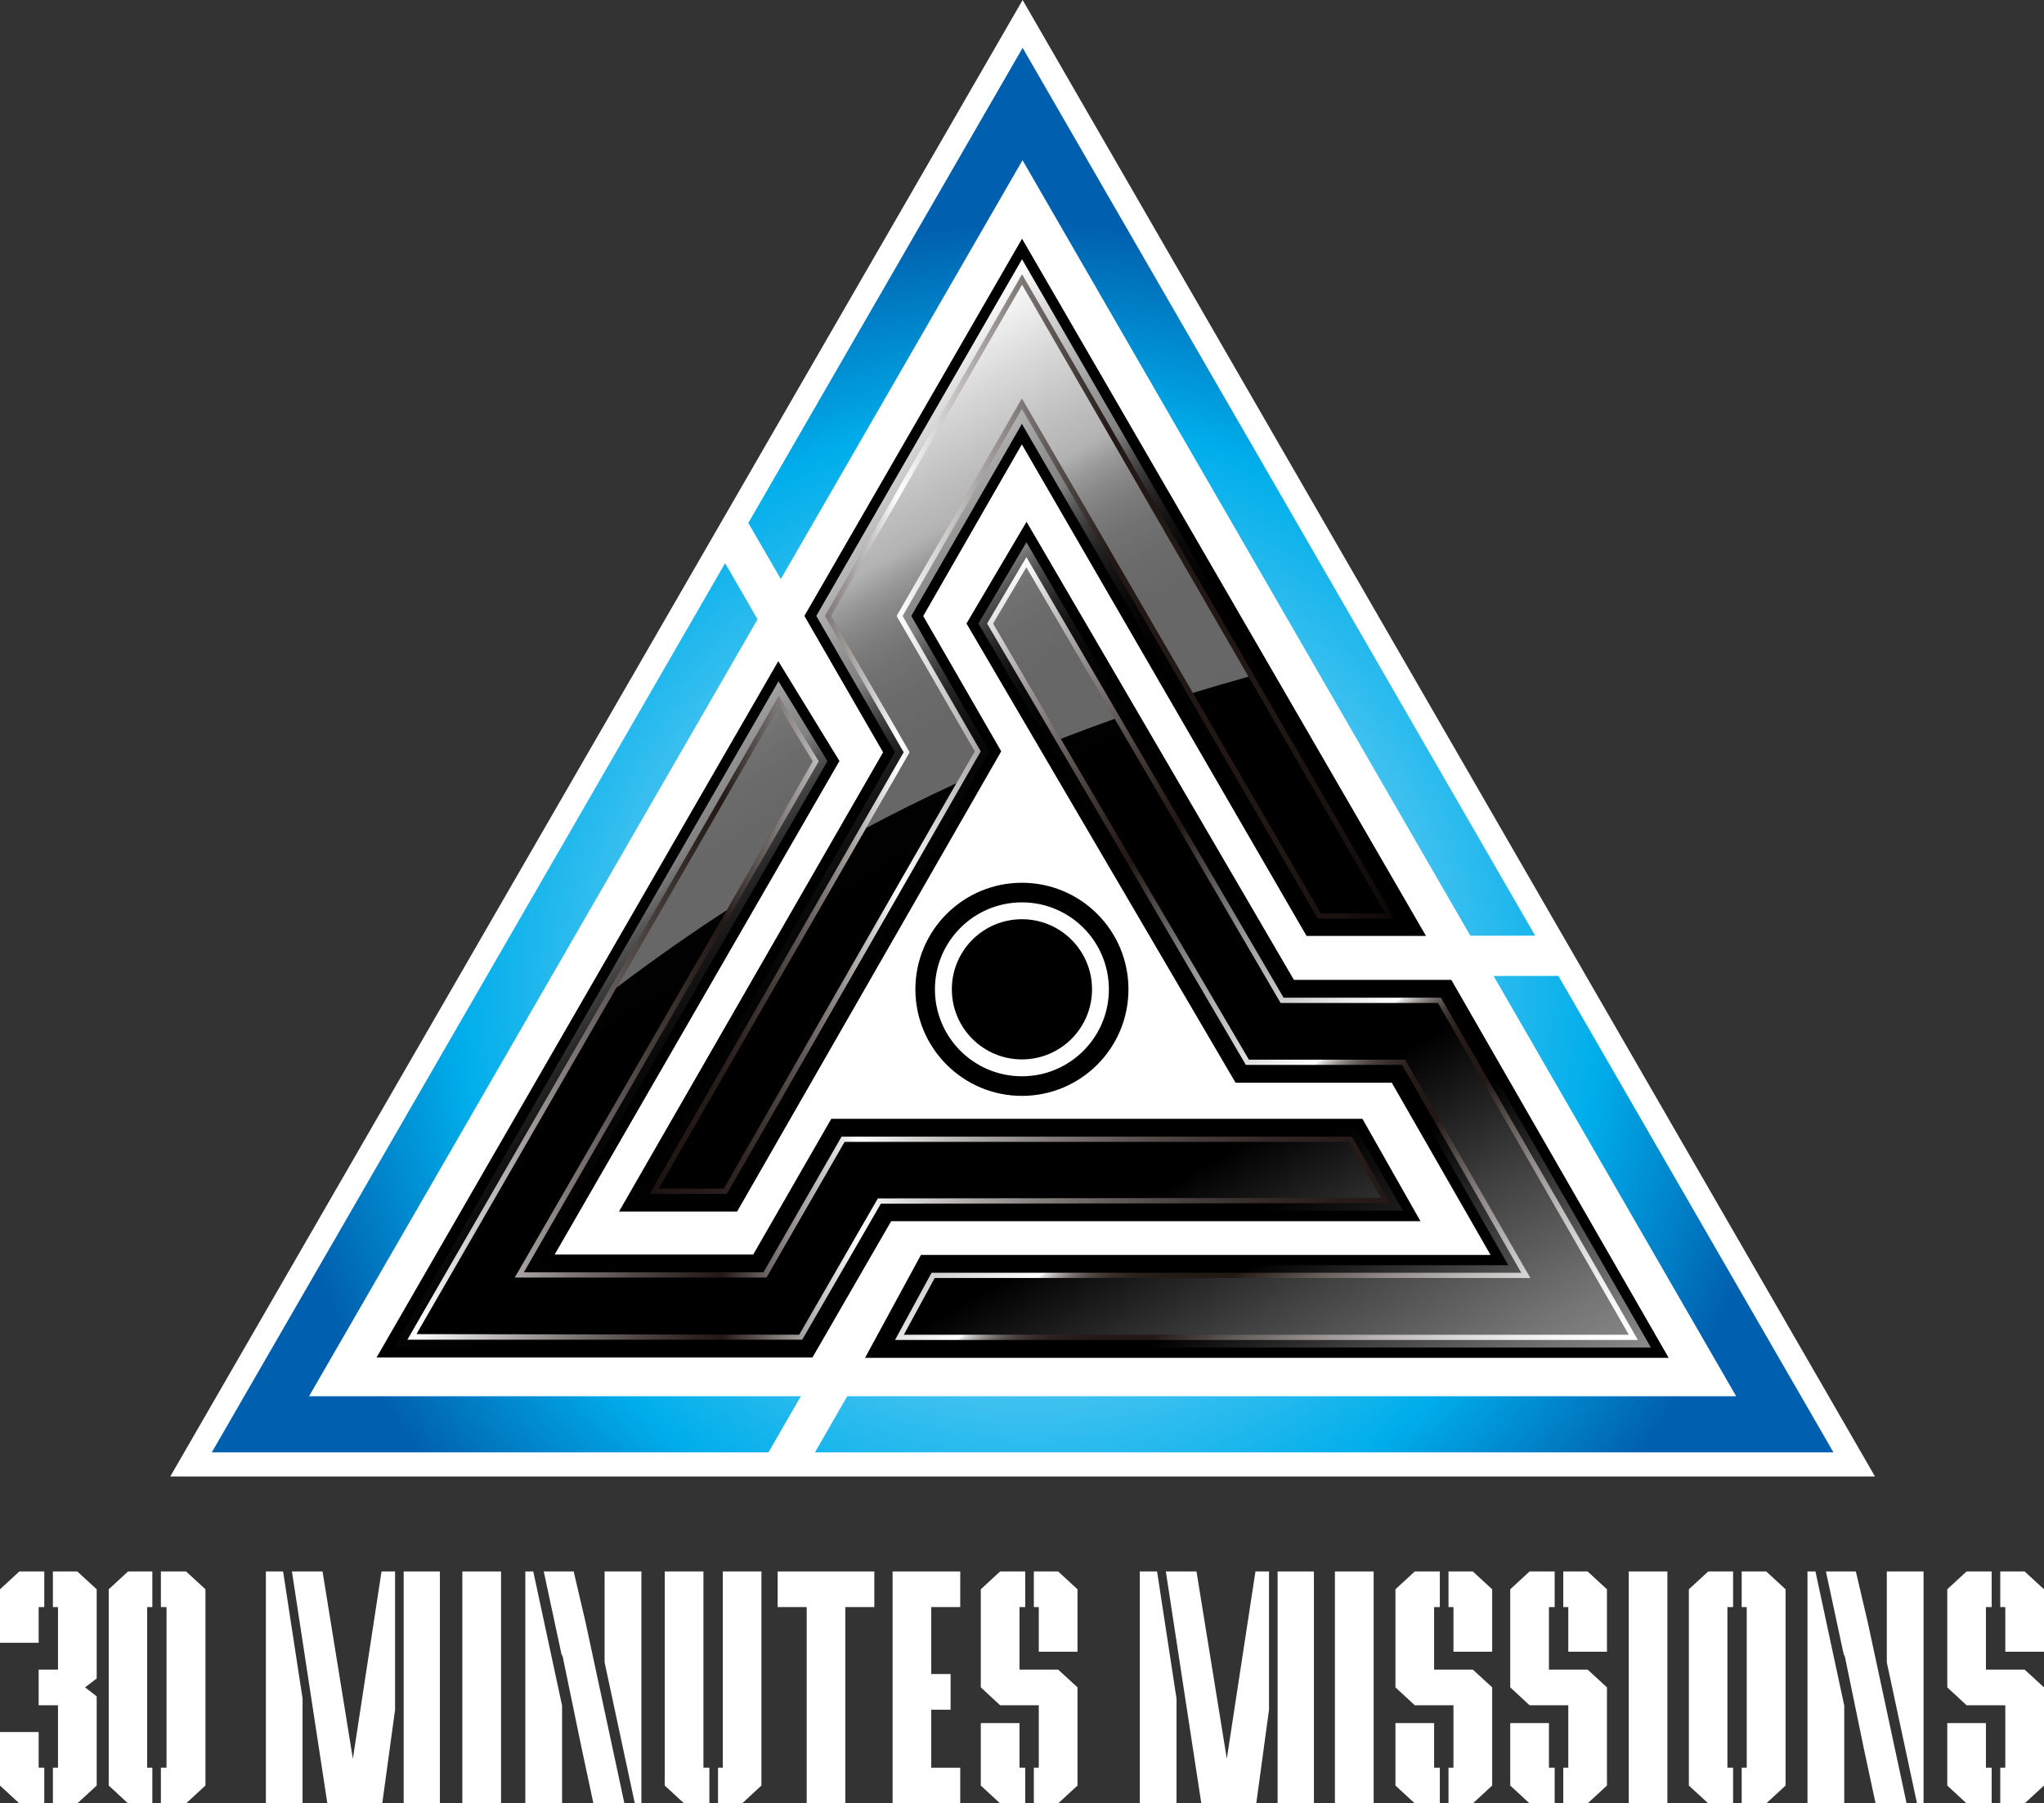 <?xml version="1.0" encoding="UTF-8"?>
<!-- Generator: Adobe Illustrator 27.9.1, SVG Export Plug-In . SVG Version: 6.00 Build 0)  -->
<svg version="1.1" id="レイヤー_1" xmlns="http://www.w3.org/2000/svg" xmlns:xlink="http://www.w3.org/1999/xlink" x="0px" y="0px" viewBox="0 0 163.736 144.447" style="enable-background:new 0 0 163.736 144.447;" xml:space="preserve">
<rect x="0" y="0" width="163.736" height="144.447" fill="#333333" stroke="none"/>
<g>
	<g>
		<polygon style="fill:#FFFFFF;" points="81.919,0 13.641,118.261 150.197,118.261   "/>
		<g>
			<g>
				<radialGradient id="SVGID_1_" cx="82.469" cy="79.237" r="61.319" gradientUnits="userSpaceOnUse">
					<stop offset="0" style="stop-color:#DEF1FB"/>
					<stop offset="0.745" style="stop-color:#00AEEB"/>
					<stop offset="1" style="stop-color:#0060AF"/>
				</radialGradient>
				<polygon style="fill:url(#SVGID_1_);" points="81.91,12.831 117.781,74.946 122.976,74.945 81.918,3.834 59.945,41.888       62.548,46.379     "/>
				
					<radialGradient id="SVGID_00000093170364511042028500000012982254576049072307_" cx="82.468" cy="79.239" r="61.316" gradientUnits="userSpaceOnUse">
					<stop offset="0" style="stop-color:#DEF1FB"/>
					<stop offset="0.745" style="stop-color:#00AEEB"/>
					<stop offset="1" style="stop-color:#0060AF"/>
				</radialGradient>
				<polygon style="fill:url(#SVGID_00000093170364511042028500000012982254576049072307_);" points="24.758,111.832 60.685,49.607       58.086,45.108 16.967,116.33 61.557,116.33 64.152,111.832     "/>
				
					<radialGradient id="SVGID_00000049910543161633757660000009816801664567397046_" cx="82.47" cy="79.237" r="61.319" gradientUnits="userSpaceOnUse">
					<stop offset="0" style="stop-color:#DEF1FB"/>
					<stop offset="0.745" style="stop-color:#00AEEB"/>
					<stop offset="1" style="stop-color:#0060AF"/>
				</radialGradient>
				<polygon style="fill:url(#SVGID_00000049910543161633757660000009816801664567397046_);" points="139.075,111.832       67.871,111.832 65.282,116.33 146.87,116.33 124.835,78.167 119.646,78.173     "/>
			</g>
			<g>
				<g>
					<path d="M90.396,79.241c0,4.715-3.82,8.536-8.534,8.536c-4.713,0-8.534-3.821-8.534-8.536c0-4.714,3.821-8.534,8.534-8.534       C86.576,70.706,90.396,74.527,90.396,79.241z"/>
				</g>
				<path style="fill:#FFFFFF;" d="M88.828,79.241c0,3.849-3.119,6.966-6.966,6.966c-3.846,0-6.969-3.118-6.969-6.966      c0-3.846,3.123-6.964,6.969-6.964C85.709,72.277,88.828,75.395,88.828,79.241z M81.862,73.627c-3.103,0-5.614,2.514-5.614,5.613      c0,3.103,2.512,5.615,5.614,5.615c3.101,0,5.616-2.512,5.616-5.615C87.479,76.141,84.963,73.627,81.862,73.627z"/>
			</g>
			<g>
				<path d="M30.165,108.731l32.18-55.775l4.9,7.996L44.43,100.487h15.905l6.255-10.873h42.549l4.648,8.198H71.388l-6.306,10.92      H30.165z M69.297,108.757l4.476-8.242h45.627l-7.909-13.79H98.977L77.421,49.941l4.811-8.148l21.419,36.693h12.609l17.41,30.272      H69.297z M49.586,97.04L70.74,60.257l-6.304-10.923l17.436-30.215l32.359,55.848h-9.569L81.855,35.592l-7.9,13.751l6.25,10.833      L59.047,97.04H49.586z"/>
			</g>
			
				<linearGradient id="SVGID_00000060722434466695970520000014749575052659514040_" gradientUnits="userSpaceOnUse" x1="64.974" y1="56.931" x2="114.527" y2="121.272">
				<stop offset="0" style="stop-color:#808081"/>
				<stop offset="0.005" style="stop-color:#757576"/>
				<stop offset="0.021" style="stop-color:#565657"/>
				<stop offset="0.04" style="stop-color:#3B3B3B"/>
				<stop offset="0.061" style="stop-color:#252525"/>
				<stop offset="0.085" style="stop-color:#141414"/>
				<stop offset="0.115" style="stop-color:#090909"/>
				<stop offset="0.157" style="stop-color:#020202"/>
				<stop offset="0.275" style="stop-color:#000000"/>
				<stop offset="0.5" style="stop-color:#000000"/>
				<stop offset="0.699" style="stop-color:#000000"/>
				<stop offset="0.829" style="stop-color:#414141"/>
				<stop offset="0.944" style="stop-color:#747474"/>
				<stop offset="1" style="stop-color:#888888"/>
			</linearGradient>
			<polygon style="fill:url(#SVGID_00000060722434466695970520000014749575052659514040_);" points="70.685,107.93 74.264,101.341      120.823,101.341 111.969,85.898 99.457,85.898 78.375,49.946 82.224,43.433 103.17,79.312 115.777,79.312 132.246,107.93    "/>
			
				<linearGradient id="SVGID_00000145060866228591794830000007284749611269458604_" gradientUnits="userSpaceOnUse" x1="55.267" y1="47" x2="125.49" y2="119.292">
				<stop offset="0" style="stop-color:#FFFFFF"/>
				<stop offset="0.066" style="stop-color:#C0C0C0"/>
				<stop offset="0.122" style="stop-color:#929293"/>
				<stop offset="0.149" style="stop-color:#808081"/>
				<stop offset="0.154" style="stop-color:#757576"/>
				<stop offset="0.168" style="stop-color:#565657"/>
				<stop offset="0.184" style="stop-color:#3B3B3B"/>
				<stop offset="0.202" style="stop-color:#252525"/>
				<stop offset="0.223" style="stop-color:#141414"/>
				<stop offset="0.249" style="stop-color:#090909"/>
				<stop offset="0.286" style="stop-color:#020202"/>
				<stop offset="0.388" style="stop-color:#000000"/>
				<stop offset="0.5" style="stop-color:#000000"/>
				<stop offset="0.699" style="stop-color:#000000"/>
				<stop offset="0.829" style="stop-color:#414141"/>
				<stop offset="0.944" style="stop-color:#747474"/>
				<stop offset="1" style="stop-color:#888888"/>
			</linearGradient>
			<polygon style="fill:url(#SVGID_00000145060866228591794830000007284749611269458604_);" points="50.993,96.225 71.694,60.253      65.389,49.334 81.871,20.764 112.75,74.187 105.22,74.187 81.86,33.952 73.001,49.338 79.258,60.181 58.574,96.225    "/>
			
				<linearGradient id="SVGID_00000143590679998676274710000000233460340659994248_" gradientUnits="userSpaceOnUse" x1="36.835" y1="64.905" x2="107.058" y2="137.196">
				<stop offset="0" style="stop-color:#FFFFFF"/>
				<stop offset="0.066" style="stop-color:#C0C0C0"/>
				<stop offset="0.122" style="stop-color:#929293"/>
				<stop offset="0.149" style="stop-color:#808081"/>
				<stop offset="0.154" style="stop-color:#757576"/>
				<stop offset="0.168" style="stop-color:#565657"/>
				<stop offset="0.184" style="stop-color:#3B3B3B"/>
				<stop offset="0.202" style="stop-color:#252525"/>
				<stop offset="0.223" style="stop-color:#141414"/>
				<stop offset="0.249" style="stop-color:#090909"/>
				<stop offset="0.286" style="stop-color:#020202"/>
				<stop offset="0.388" style="stop-color:#000000"/>
				<stop offset="0.5" style="stop-color:#000000"/>
				<stop offset="0.67" style="stop-color:#000000"/>
				<stop offset="1" style="stop-color:#747373"/>
			</linearGradient>
			<polygon style="fill:url(#SVGID_00000143590679998676274710000000233460340659994248_);" points="31.59,107.905 62.365,54.57      66.284,60.965 43.005,101.306 60.806,101.306 67.066,90.439 108.653,90.439 112.386,96.967 70.912,97.011 64.61,107.905    "/>
			<g>
				
					<linearGradient id="SVGID_00000088103924837180991000000018162334054532565674_" gradientUnits="userSpaceOnUse" x1="44.43" y1="58.795" x2="113.236" y2="58.795">
					<stop offset="0" style="stop-color:#000000"/>
					<stop offset="0.146" style="stop-color:#231815"/>
					<stop offset="0.183" style="stop-color:#261C19"/>
					<stop offset="0.217" style="stop-color:#312624"/>
					<stop offset="0.249" style="stop-color:#423936"/>
					<stop offset="0.281" style="stop-color:#5A5250"/>
					<stop offset="0.312" style="stop-color:#7A7371"/>
					<stop offset="0.342" style="stop-color:#A09C9A"/>
					<stop offset="0.371" style="stop-color:#CDCBCA"/>
					<stop offset="0.4" style="stop-color:#FFFFFF"/>
					<stop offset="0.646" style="stop-color:#231815"/>
					<stop offset="0.843" style="stop-color:#211714"/>
					<stop offset="0.913" style="stop-color:#1A1210"/>
					<stop offset="0.964" style="stop-color:#0F0A09"/>
					<stop offset="1" style="stop-color:#000000"/>
				</linearGradient>
				<polygon style="fill:url(#SVGID_00000088103924837180991000000018162334054532565674_);" points="52.034,95.623 58.225,95.623       78.563,60.181 72.306,49.339 81.859,32.75 105.565,73.585 111.707,73.585 81.872,21.968 66.084,49.334 72.39,60.253     "/>
				
					<linearGradient id="SVGID_00000179613917960666715300000017199158632108798597_" gradientUnits="userSpaceOnUse" x1="33.389" y1="81.526" x2="113.02" y2="81.526">
					<stop offset="0" style="stop-color:#FFFFFF"/>
					<stop offset="0.07" style="stop-color:#C2BFBE"/>
					<stop offset="0.154" style="stop-color:#7F7877"/>
					<stop offset="0.225" style="stop-color:#4D4442"/>
					<stop offset="0.278" style="stop-color:#2F2421"/>
					<stop offset="0.307" style="stop-color:#231815"/>
					<stop offset="0.443" style="stop-color:#FFFFFF"/>
					<stop offset="0.488" style="stop-color:#DEDCDC"/>
					<stop offset="0.56" style="stop-color:#ADA9A7"/>
					<stop offset="0.634" style="stop-color:#827C7B"/>
					<stop offset="0.708" style="stop-color:#605856"/>
					<stop offset="0.782" style="stop-color:#453C39"/>
					<stop offset="0.855" style="stop-color:#322825"/>
					<stop offset="0.928" style="stop-color:#271C19"/>
					<stop offset="1" style="stop-color:#231815"/>
				</linearGradient>
				<polygon style="fill:url(#SVGID_00000179613917960666715300000017199158632108798597_);" points="108.304,91.041 67.413,91.041       61.154,101.909 41.964,101.909 65.584,60.975 62.381,55.748 32.633,107.304 64.263,107.304 70.564,96.409 111.35,96.366     "/>
				
					<linearGradient id="SVGID_00000018200293514815429980000002779280906289799086_" gradientUnits="userSpaceOnUse" x1="65.752" y1="57.512" x2="114.061" y2="120.236">
					<stop offset="0" style="stop-color:#FFFFFF"/>
					<stop offset="0.049" style="stop-color:#D0CDCC"/>
					<stop offset="0.118" style="stop-color:#938D8C"/>
					<stop offset="0.181" style="stop-color:#635B59"/>
					<stop offset="0.235" style="stop-color:#403634"/>
					<stop offset="0.279" style="stop-color:#2B201D"/>
					<stop offset="0.307" style="stop-color:#231815"/>
					<stop offset="0.433" style="stop-color:#959596"/>
					<stop offset="0.582" style="stop-color:#FFFFFF"/>
					<stop offset="0.585" style="stop-color:#DDDBDB"/>
					<stop offset="0.591" style="stop-color:#B6B3B2"/>
					<stop offset="0.597" style="stop-color:#938E8C"/>
					<stop offset="0.603" style="stop-color:#746E6C"/>
					<stop offset="0.61" style="stop-color:#5B5350"/>
					<stop offset="0.618" style="stop-color:#463D3A"/>
					<stop offset="0.628" style="stop-color:#362C29"/>
					<stop offset="0.64" style="stop-color:#2B211E"/>
					<stop offset="0.656" style="stop-color:#251A17"/>
					<stop offset="0.702" style="stop-color:#231815"/>
					<stop offset="0.709" style="stop-color:#2D2320"/>
					<stop offset="0.754" style="stop-color:#645D5A"/>
					<stop offset="0.799" style="stop-color:#948E8D"/>
					<stop offset="0.843" style="stop-color:#BAB7B6"/>
					<stop offset="0.886" style="stop-color:#D8D6D6"/>
					<stop offset="0.927" style="stop-color:#EEEDED"/>
					<stop offset="0.966" style="stop-color:#FBFAFA"/>
					<stop offset="1" style="stop-color:#FFFFFF"/>
				</linearGradient>
				<polygon style="fill:url(#SVGID_00000018200293514815429980000002779280906289799086_);" points="115.43,79.914 102.824,79.914       82.22,44.621 79.073,49.947 99.801,85.296 112.317,85.296 121.862,101.944 74.621,101.944 71.696,107.329 131.205,107.329           "/>
			</g>
			<g>
				
					<linearGradient id="SVGID_00000073696800033554504610000013984873172255703693_" gradientUnits="userSpaceOnUse" x1="54.795" y1="36.995" x2="104.338" y2="123.341">
					<stop offset="0" style="stop-color:#FFFFFF"/>
					<stop offset="0.066" style="stop-color:#C0C0C0"/>
					<stop offset="0.122" style="stop-color:#929293"/>
					<stop offset="0.149" style="stop-color:#808081"/>
					<stop offset="0.154" style="stop-color:#757576"/>
					<stop offset="0.168" style="stop-color:#565657"/>
					<stop offset="0.184" style="stop-color:#3B3B3B"/>
					<stop offset="0.202" style="stop-color:#252525"/>
					<stop offset="0.223" style="stop-color:#141414"/>
					<stop offset="0.249" style="stop-color:#090909"/>
					<stop offset="0.286" style="stop-color:#020202"/>
					<stop offset="0.388" style="stop-color:#000000"/>
					<stop offset="0.5" style="stop-color:#000000"/>
					<stop offset="0.699" style="stop-color:#000000"/>
					<stop offset="0.829" style="stop-color:#414141"/>
					<stop offset="0.944" style="stop-color:#747474"/>
					<stop offset="1" style="stop-color:#888888"/>
				</linearGradient>
				<polygon style="fill:url(#SVGID_00000073696800033554504610000013984873172255703693_);" points="81.872,22.81 110.977,73.163       105.81,73.163 81.857,31.907 71.819,49.339 78.077,60.182 57.981,95.202 52.763,95.202 72.8,60.385 72.876,60.253 72.8,60.121       66.57,49.334     "/>
				
					<linearGradient id="SVGID_00000064344325182236687200000013767222642266667448_" gradientUnits="userSpaceOnUse" x1="39.935" y1="45.522" x2="89.478" y2="131.868">
					<stop offset="0" style="stop-color:#FFFFFF"/>
					<stop offset="0.066" style="stop-color:#C0C0C0"/>
					<stop offset="0.122" style="stop-color:#929293"/>
					<stop offset="0.149" style="stop-color:#808081"/>
					<stop offset="0.154" style="stop-color:#757576"/>
					<stop offset="0.168" style="stop-color:#565657"/>
					<stop offset="0.184" style="stop-color:#3B3B3B"/>
					<stop offset="0.202" style="stop-color:#252525"/>
					<stop offset="0.223" style="stop-color:#141414"/>
					<stop offset="0.249" style="stop-color:#090909"/>
					<stop offset="0.286" style="stop-color:#020202"/>
					<stop offset="0.388" style="stop-color:#000000"/>
					<stop offset="0.5" style="stop-color:#000000"/>
					<stop offset="0.699" style="stop-color:#000000"/>
					<stop offset="0.829" style="stop-color:#414141"/>
					<stop offset="0.944" style="stop-color:#747474"/>
					<stop offset="1" style="stop-color:#888888"/>
				</linearGradient>
				<polyline style="fill:url(#SVGID_00000064344325182236687200000013767222642266667448_);" points="62.392,56.572 65.096,60.981       41.234,102.33 61.397,102.33 67.657,91.462 108.06,91.462 110.623,95.945 70.322,95.988 64.02,106.907 33.362,106.858       62.392,56.572     "/>
				
					<linearGradient id="SVGID_00000137133377157728592740000013255334060321176982_" gradientUnits="userSpaceOnUse" x1="59.709" y1="34.175" x2="109.253" y2="120.523">
					<stop offset="0" style="stop-color:#FFFFFF"/>
					<stop offset="0.066" style="stop-color:#C0C0C0"/>
					<stop offset="0.122" style="stop-color:#929293"/>
					<stop offset="0.149" style="stop-color:#808081"/>
					<stop offset="0.154" style="stop-color:#757576"/>
					<stop offset="0.168" style="stop-color:#565657"/>
					<stop offset="0.184" style="stop-color:#3B3B3B"/>
					<stop offset="0.202" style="stop-color:#252525"/>
					<stop offset="0.223" style="stop-color:#141414"/>
					<stop offset="0.249" style="stop-color:#090909"/>
					<stop offset="0.286" style="stop-color:#020202"/>
					<stop offset="0.388" style="stop-color:#000000"/>
					<stop offset="0.5" style="stop-color:#000000"/>
					<stop offset="0.699" style="stop-color:#000000"/>
					<stop offset="0.829" style="stop-color:#414141"/>
					<stop offset="0.944" style="stop-color:#747474"/>
					<stop offset="1" style="stop-color:#888888"/>
				</linearGradient>
				<polyline style="fill:url(#SVGID_00000137133377157728592740000013255334060321176982_);" points="82.216,45.454       102.506,80.205 102.582,80.335 102.734,80.335 115.187,80.335 130.478,106.907 72.404,106.907 74.873,102.365 122.134,102.365       122.589,102.365 122.362,101.968 112.638,85.008 112.562,84.876 112.409,84.876 100.043,84.876 79.562,49.948 82.216,45.454           "/>
			</g>
			<g>
				<path style="opacity:0.4;fill:#FFFFFF;" d="M82.216,45.454l-2.653,4.494l5.412,9.232c1.441-0.561,2.881-1.095,4.319-1.605      L82.216,45.454z"/>
				<path style="opacity:0.4;fill:#FFFFFF;" d="M66.57,49.334L72.8,60.121l0.076,0.132L72.8,60.385l-3.414,5.934      c2.405-1.278,4.816-2.471,7.227-3.584l1.464-2.553l-6.258-10.843l10.038-17.432l13.699,23.596      c1.487-0.458,2.976-0.892,4.459-1.302L81.872,22.81L66.57,49.334z"/>
				<path style="opacity:0.4;fill:#FFFFFF;" d="M65.096,60.981l-2.704-4.409L49.381,79.109c2.934-2.222,5.88-4.286,8.835-6.207      L65.096,60.981z"/>
			</g>
		</g>
	</g>
	<g>
		<g>
			<polygon style="fill:#FFFFFF;" points="1.547,125.869 0,127.297 0,131.582 3.097,131.582 3.097,128.722 3.547,128.722      3.547,125.869    "/>
			<polygon style="fill:#FFFFFF;" points="4.238,125.869 4.238,128.722 4.646,128.722 4.646,133.729 3.097,133.729 3.097,136.585      4.646,136.585 4.646,141.588 4.238,141.588 4.238,144.447 6.193,144.447 7.746,143.016 7.746,135.872 6.814,135.153      7.746,134.442 7.746,127.297 6.193,125.869    "/>
			<polygon style="fill:#FFFFFF;" points="3.097,141.588 3.097,138.73 0,138.73 0,143.016 1.547,144.447 3.547,144.447      3.547,141.588    "/>
			<polygon style="fill:#FFFFFF;" points="12.888,125.869 12.888,128.722 13.34,128.722 13.34,141.588 12.888,141.588      12.888,144.447 14.906,144.447 16.457,143.016 16.457,127.297 14.906,125.869    "/>
			<polygon style="fill:#FFFFFF;" points="11.789,141.588 11.789,128.722 12.204,128.722 12.204,125.869 10.256,125.869      8.709,127.297 8.709,143.016 10.256,144.447 12.204,144.447 12.204,141.588    "/>
			<g>
				<polygon style="fill:#FFFFFF;" points="30.562,125.869 28.267,140.872 25.837,125.869 23.385,125.869 26.223,144.447       30.622,144.447 31.647,136.945 31.647,125.869     "/>
				<polygon style="fill:#FFFFFF;" points="21.298,125.869 21.298,144.447 24.237,144.447 24.237,136.048 22.679,125.869     "/>
				<rect x="32.337" y="125.869" style="fill:#FFFFFF;" width="2.901" height="18.578"/>
			</g>
			<g>
				<polygon style="fill:#FFFFFF;" points="100.569,125.869 98.274,140.872 95.846,125.869 93.39,125.869 96.232,144.447       100.634,144.447 101.655,136.945 101.655,125.869     "/>
				<polygon style="fill:#FFFFFF;" points="91.305,125.869 91.305,144.447 94.245,144.447 94.245,136.048 92.688,125.869     "/>
				<rect x="102.344" y="125.869" style="fill:#FFFFFF;" width="2.908" height="18.578"/>
			</g>
			<rect x="37.036" y="125.869" style="fill:#FFFFFF;" width="3.1" height="18.578"/>
			<g>
				<polygon style="fill:#FFFFFF;" points="45.954,125.869 43.558,125.869 45.025,132.716 45.025,132.44 46.599,140.061       47.536,144.447 50.019,144.447 46.912,129.959     "/>
				<polygon style="fill:#FFFFFF;" points="51.379,144.447 51.379,125.869 48.432,125.869 48.432,133.15 50.853,144.447     "/>
				<polygon style="fill:#FFFFFF;" points="42.081,125.869 42.081,144.447 45.025,144.447 45.025,136.617 42.718,125.869     "/>
			</g>
			<g>
				<polygon style="fill:#FFFFFF;" points="148.664,125.869 146.268,125.869 147.735,132.716 147.735,132.44 149.306,140.061       150.245,144.447 152.73,144.447 149.623,129.959     "/>
				<polygon style="fill:#FFFFFF;" points="154.087,144.447 154.087,125.869 151.144,125.869 151.144,133.15 153.564,144.447           "/>
				<polygon style="fill:#FFFFFF;" points="144.789,125.869 144.789,144.447 147.735,144.447 147.735,136.617 145.428,125.869           "/>
			</g>
			<polygon style="fill:#FFFFFF;" points="56.349,141.588 56.349,125.869 53.25,125.869 53.25,143.016 54.8,144.447 56.825,144.447      56.825,141.588    "/>
			<polygon style="fill:#FFFFFF;" points="57.9,141.588 57.517,141.588 57.517,144.447 59.448,144.447 60.995,143.016      60.995,125.869 57.9,125.869    "/>
			<polygon style="fill:#FFFFFF;" points="62.295,128.722 64.621,128.722 64.621,144.447 67.714,144.447 67.714,128.722      70.038,128.722 70.038,125.869 62.295,125.869    "/>
			<polygon style="fill:#FFFFFF;" points="71.502,144.447 76.921,144.447 76.921,141.588 74.599,141.588 74.599,136.942      76.148,136.942 76.148,134.085 74.599,134.085 74.599,128.722 76.921,128.722 76.921,125.869 71.502,125.869    "/>
			<polygon style="fill:#FFFFFF;" points="82.816,125.869 82.816,128.722 83.212,128.722 83.212,132.297 86.314,132.297      86.314,127.297 84.763,125.869    "/>
			<polygon style="fill:#FFFFFF;" points="80.114,125.869 78.567,127.297 78.567,135.153 80.114,136.585 83.212,136.585      83.212,141.588 82.816,141.588 82.816,144.447 84.763,144.447 86.314,143.016 86.314,135.153 84.763,133.729 81.668,133.729      81.668,128.722 82.126,128.722 82.126,125.869    "/>
			<polygon style="fill:#FFFFFF;" points="81.668,141.588 81.668,138.015 78.567,138.015 78.567,143.016 80.114,144.447      82.126,144.447 82.126,141.588    "/>
			<g>
				<polygon style="fill:#FFFFFF;" points="116.033,125.869 116.033,128.722 116.429,128.722 116.429,132.297 119.532,132.297       119.532,127.297 117.982,125.869     "/>
				<polygon style="fill:#FFFFFF;" points="113.333,125.869 111.783,127.297 111.783,135.153 113.333,136.585 116.429,136.585       116.429,141.588 116.033,141.588 116.033,144.447 117.982,144.447 119.532,143.016 119.532,135.153 117.982,133.729       114.881,133.729 114.881,128.722 115.339,128.722 115.339,125.869     "/>
				<polygon style="fill:#FFFFFF;" points="114.881,141.588 114.881,138.015 111.783,138.015 111.783,143.016 113.333,144.447       115.339,144.447 115.339,141.588     "/>
			</g>
			<g>
				<polygon style="fill:#FFFFFF;" points="125.226,125.869 125.226,128.722 125.629,128.722 125.629,132.297 128.727,132.297       128.727,127.297 127.176,125.869     "/>
				<polygon style="fill:#FFFFFF;" points="122.526,125.869 120.979,127.297 120.979,135.153 122.526,136.585 125.629,136.585       125.629,141.588 125.226,141.588 125.226,144.447 127.176,144.447 128.727,143.016 128.727,135.153 127.176,133.729       124.079,133.729 124.079,128.722 124.538,128.722 124.538,125.869     "/>
				<polygon style="fill:#FFFFFF;" points="124.079,141.588 124.079,138.015 120.979,138.015 120.979,143.016 122.526,144.447       124.538,144.447 124.538,141.588     "/>
			</g>
			<g>
				<polygon style="fill:#FFFFFF;" points="160.233,125.869 160.233,128.722 160.635,128.722 160.635,132.297 163.736,132.297       163.736,127.297 162.183,125.869     "/>
				<polygon style="fill:#FFFFFF;" points="157.533,125.869 155.988,127.297 155.988,135.153 157.533,136.585 160.635,136.585       160.635,141.588 160.233,141.588 160.233,144.447 162.183,144.447 163.736,143.016 163.736,135.153 162.183,133.729       159.084,133.729 159.084,128.722 159.544,128.722 159.544,125.869     "/>
				<polygon style="fill:#FFFFFF;" points="159.084,141.588 159.084,138.015 155.988,138.015 155.988,143.016 157.533,144.447       159.544,144.447 159.544,141.588     "/>
			</g>
			<rect x="106.934" y="125.869" style="fill:#FFFFFF;" width="3.103" height="18.578"/>
			<rect x="130.472" y="125.869" style="fill:#FFFFFF;" width="3.095" height="18.578"/>
			<polygon style="fill:#FFFFFF;" points="139.518,125.869 139.518,128.722 139.923,128.722 139.923,141.588 139.518,141.588      139.518,144.447 141.487,144.447 143.035,143.016 143.035,127.297 141.487,125.869    "/>
			<polygon style="fill:#FFFFFF;" points="138.375,141.588 138.375,128.722 138.831,128.722 138.831,125.869 136.839,125.869      135.288,127.297 135.288,143.016 136.839,144.447 138.831,144.447 138.831,141.588    "/>
		</g>
	</g>
</g>
</svg>